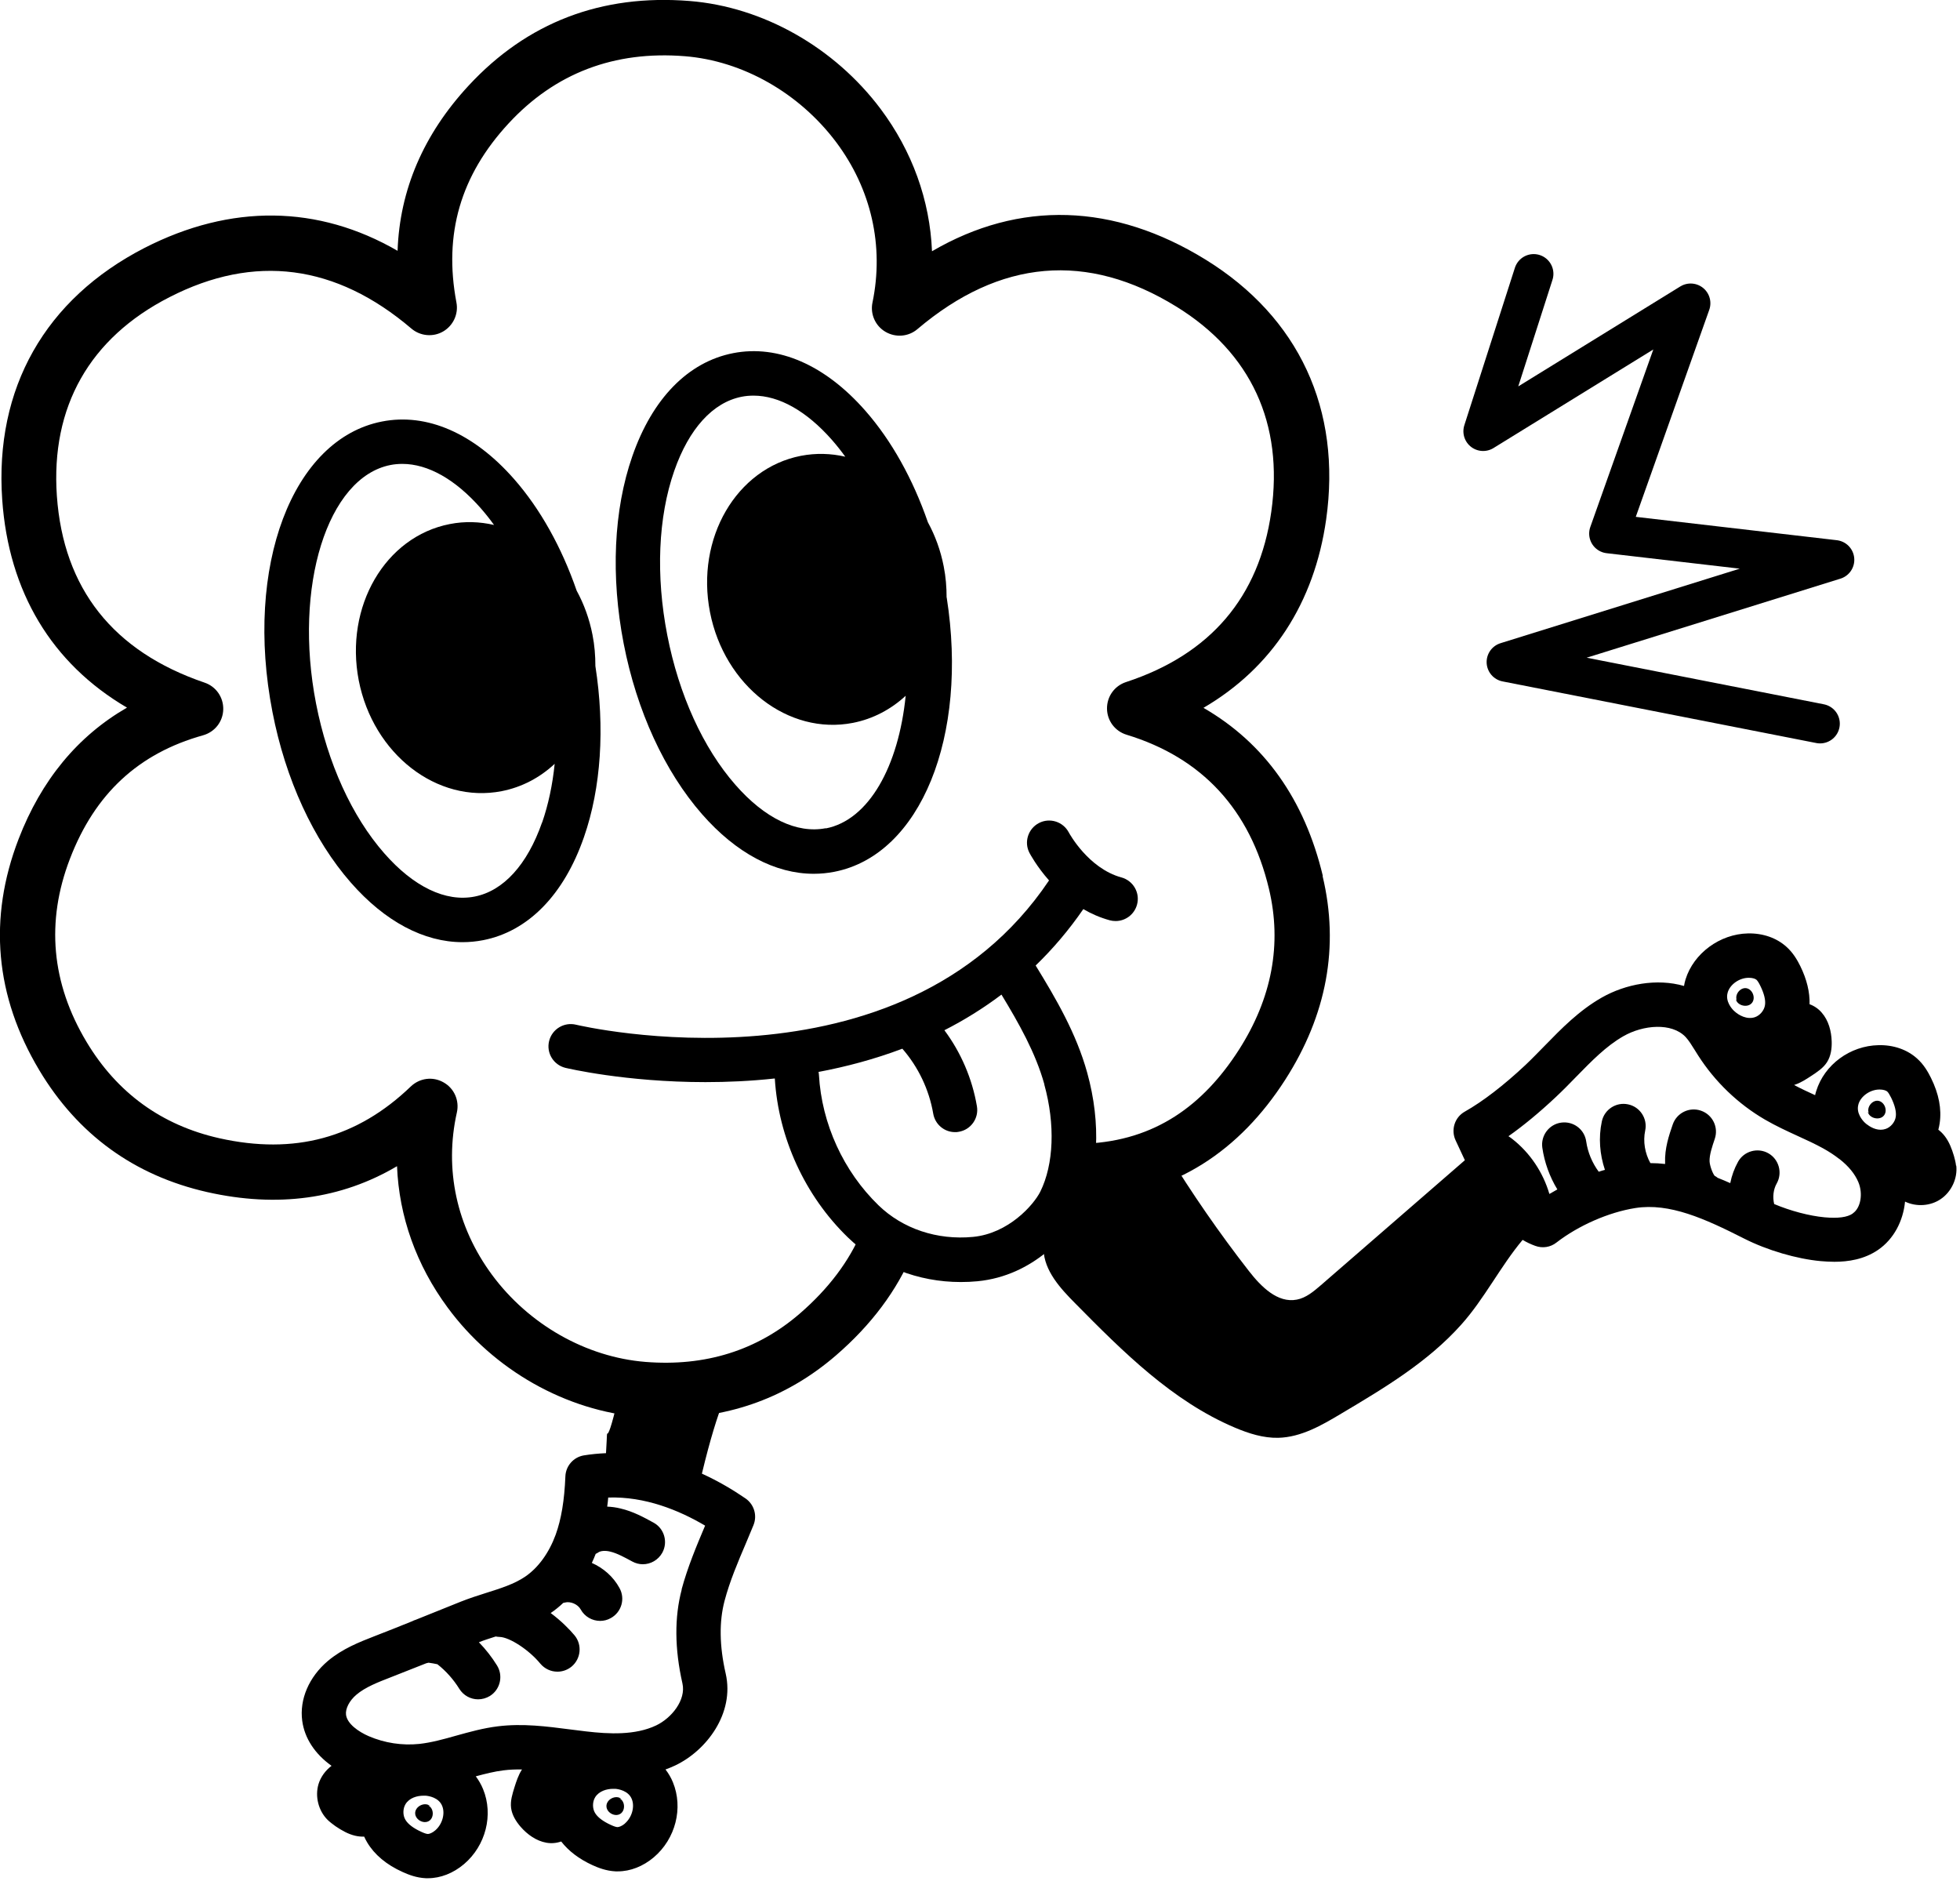 <svg width="149" height="143" viewBox="0 0 149 143" fill="none" xmlns="http://www.w3.org/2000/svg">
<g clip-path="url(#clip0_2173_1021)">
<path d="M116.591 20.814L112.748 32.781L128.524 23.051L122.309 40.56L139.465 42.553L114.514 50.324L138.363 55.008" stroke="black" stroke-width="3" stroke-linecap="round" stroke-linejoin="round"/>
<path d="M143.224 84.785C143.518 84.407 143.258 83.751 142.787 83.675C142.316 83.608 141.879 84.18 142.072 84.617L141.988 84.508C142.106 85.021 142.905 85.198 143.224 84.785Z" fill="black"/>
<path d="M133.191 76.225C133.486 75.846 133.225 75.191 132.754 75.115C132.283 75.047 131.846 75.619 132.039 76.057L131.955 75.947C132.073 76.46 132.872 76.637 133.191 76.225Z" fill="black"/>
<path d="M148.699 88.613C148.674 88.36 148.606 88.108 148.539 87.864C148.379 87.326 148.177 86.796 147.841 86.359C147.698 86.174 147.538 86.014 147.353 85.871C147.395 85.711 147.429 85.552 147.454 85.383C147.614 84.307 147.395 83.146 146.79 81.927C146.571 81.49 146.26 80.926 145.73 80.455C144.982 79.782 143.947 79.421 142.812 79.446C140.642 79.488 138.691 80.926 138.069 82.936C138.035 83.037 138.01 83.138 137.985 83.247C137.43 82.995 136.892 82.743 136.387 82.474C136.404 82.474 136.421 82.465 136.438 82.457C136.892 82.305 137.295 82.045 137.691 81.784C138.136 81.49 138.607 81.187 138.893 80.733C139.187 80.27 139.263 79.698 139.246 79.16C139.221 78.378 139.011 77.571 138.489 76.974C138.246 76.688 137.918 76.461 137.564 76.335C137.59 75.418 137.354 74.442 136.858 73.433C136.639 72.996 136.328 72.433 135.798 71.962C135.05 71.289 134.007 70.927 132.88 70.952C130.744 70.995 128.751 72.466 128.137 74.442C128.087 74.611 128.045 74.779 128.02 74.947C125.959 74.35 123.579 74.796 121.763 75.83C120.039 76.814 118.71 78.176 117.423 79.497C116.927 80.001 116.456 80.489 115.977 80.943C114.32 82.499 112.722 83.727 111.352 84.5C110.586 84.929 110.284 85.879 110.654 86.678L111.36 88.192C107.71 91.354 104.069 94.525 100.419 97.687C99.873 98.157 99.292 98.654 98.586 98.788C97.123 99.074 95.861 97.796 94.945 96.618C92.691 93.726 90.605 90.707 88.696 87.587C87.166 86.763 85.694 87.132 84.18 87.982C82.666 88.831 81.523 90.219 80.556 91.665C79.891 92.666 79.286 93.784 79.328 94.979C79.387 96.602 80.598 97.922 81.741 99.074C85.366 102.749 89.125 106.508 93.876 108.518C94.928 108.964 96.038 109.317 97.173 109.292C98.906 109.25 100.478 108.342 101.967 107.45C105.238 105.508 108.568 103.514 111.099 100.672C112.832 98.738 114.076 96.24 115.75 94.247C116.061 94.432 116.381 94.583 116.709 94.701C117.255 94.903 117.869 94.811 118.323 94.449C119.997 93.154 122.293 92.145 124.328 91.825C126.926 91.421 129.601 92.632 132.586 94.146C134.344 95.037 136.581 95.694 138.414 95.862C138.725 95.887 139.078 95.912 139.448 95.912C140.491 95.912 141.71 95.736 142.778 95.004C143.964 94.188 144.679 92.817 144.822 91.337C145.68 91.749 146.756 91.682 147.538 91.144C148.354 90.589 148.825 89.571 148.716 88.596L148.699 88.613ZM141.281 83.928C141.466 83.314 142.165 82.827 142.862 82.818C142.871 82.818 142.888 82.818 142.896 82.818C143.174 82.818 143.384 82.894 143.468 82.97C143.544 83.037 143.645 83.197 143.762 83.432C144.048 84.013 144.174 84.517 144.116 84.895C144.057 85.299 143.729 85.686 143.35 85.812C142.846 85.989 142.316 85.77 141.946 85.484C141.929 85.476 141.912 85.459 141.895 85.451C141.845 85.409 141.803 85.375 141.761 85.333C141.593 85.173 141.08 84.601 141.281 83.937V83.928ZM131.341 75.435C131.526 74.821 132.224 74.333 132.922 74.325H132.956C133.233 74.325 133.444 74.4 133.528 74.476C133.604 74.543 133.704 74.695 133.822 74.939C134.108 75.519 134.234 76.023 134.175 76.402C134.117 76.805 133.789 77.192 133.41 77.319C132.813 77.52 132.182 77.184 131.821 76.839C131.652 76.679 131.139 76.108 131.341 75.443V75.435ZM140.844 92.246C140.432 92.531 139.726 92.624 138.7 92.531C137.539 92.422 136.11 92.044 134.873 91.522C134.747 91.001 134.806 90.412 135.067 89.958C135.521 89.151 135.235 88.116 134.428 87.662C133.62 87.208 132.586 87.494 132.132 88.301C131.846 88.814 131.644 89.37 131.535 89.933C131.224 89.798 130.904 89.655 130.576 89.529C130.509 89.47 130.433 89.42 130.349 89.378C130.189 89.184 129.979 88.613 129.962 88.276C129.945 87.788 130.156 87.166 130.357 86.569C130.66 85.686 130.189 84.727 129.306 84.425C128.423 84.122 127.465 84.593 127.162 85.476C126.884 86.283 126.539 87.284 126.581 88.402C126.581 88.428 126.581 88.453 126.581 88.478C126.211 88.436 125.841 88.411 125.463 88.411C125.051 87.671 124.891 86.771 125.068 85.938C125.261 85.03 124.673 84.13 123.764 83.945C122.856 83.752 121.956 84.341 121.771 85.249C121.51 86.477 121.611 87.746 122.007 88.924C121.847 88.966 121.687 89.016 121.536 89.067C121.04 88.394 120.703 87.595 120.585 86.771C120.459 85.846 119.61 85.207 118.685 85.333C117.76 85.459 117.121 86.317 117.247 87.233C117.407 88.352 117.802 89.445 118.391 90.412C118.189 90.522 117.987 90.639 117.785 90.757C117.306 89.117 116.313 87.629 114.968 86.578C114.875 86.502 114.774 86.434 114.673 86.367C115.809 85.568 117.011 84.576 118.256 83.407C118.794 82.903 119.316 82.373 119.812 81.86C120.989 80.657 122.099 79.513 123.411 78.765C124.908 77.907 127.086 77.705 128.146 78.832C128.381 79.085 128.6 79.438 128.835 79.816C128.919 79.951 129.003 80.085 129.088 80.22C130.366 82.221 132.123 83.912 134.175 85.106C135 85.585 135.84 85.972 136.648 86.342C137.337 86.653 137.985 86.956 138.599 87.292C139.053 87.545 139.448 87.805 139.793 88.074C139.81 88.083 139.818 88.091 139.835 88.1C140.533 88.646 141.012 89.235 141.273 89.857C141.643 90.74 141.45 91.825 140.853 92.229L140.844 92.246Z" fill="black"/>
<path d="M56.672 113.899C55.73 113.252 54.612 112.587 53.359 112.015C54.654 106.608 55.529 105.389 55.529 105.389L47.01 106.188C45.858 111.217 46.27 107.163 46.068 110.46C45.513 110.485 44.958 110.535 44.386 110.628C43.595 110.762 43.015 111.427 42.981 112.217C42.906 114.059 42.67 115.472 42.242 116.658C41.737 118.037 40.921 119.164 39.937 119.836C39.105 120.408 38.053 120.736 36.935 121.089C36.313 121.283 35.674 121.493 35.034 121.745C34.194 122.082 33.369 122.418 32.545 122.746C32.234 122.872 31.915 122.998 31.603 123.125C31.528 123.15 31.452 123.175 31.385 123.209C31.376 123.209 31.368 123.217 31.359 123.225C30.409 123.612 29.451 123.991 28.475 124.369C27.331 124.815 26.036 125.319 24.926 126.253C23.488 127.472 22.756 129.171 22.975 130.803C23.152 132.131 23.942 133.325 25.204 134.225C24.741 134.578 24.38 135.066 24.211 135.621C23.934 136.563 24.211 137.648 24.909 138.338C25.094 138.514 25.296 138.666 25.506 138.817C25.969 139.128 26.457 139.414 27.003 139.54C27.222 139.591 27.457 139.616 27.684 139.607C27.752 139.759 27.827 139.902 27.912 140.045C28.466 140.978 29.375 141.743 30.611 142.298C31.057 142.5 31.654 142.736 32.369 142.769C32.428 142.769 32.478 142.769 32.537 142.769C33.487 142.769 34.454 142.391 35.27 141.701C36.927 140.297 37.524 137.951 36.725 136C36.582 135.646 36.388 135.318 36.17 135.024C36.893 134.831 37.583 134.654 38.272 134.57C38.735 134.511 39.206 134.494 39.685 134.503C39.685 134.511 39.668 134.528 39.66 134.536C39.407 134.94 39.256 135.394 39.113 135.848C38.953 136.361 38.785 136.891 38.852 137.421C38.92 137.959 39.222 138.447 39.576 138.859C40.089 139.448 40.77 139.935 41.535 140.07C41.905 140.137 42.3 140.104 42.662 139.977C43.225 140.701 44.016 141.306 45.042 141.777C45.488 141.979 46.085 142.214 46.8 142.248C46.858 142.248 46.909 142.248 46.968 142.248C47.918 142.248 48.885 141.87 49.701 141.18C51.358 139.776 51.955 137.429 51.156 135.478C51.013 135.125 50.819 134.797 50.592 134.503C50.836 134.41 51.08 134.318 51.324 134.2C53.704 133.073 55.857 130.239 55.167 127.212C54.688 125.118 54.663 123.259 55.083 121.678C55.478 120.19 56.084 118.76 56.731 117.246C56.916 116.809 57.101 116.372 57.278 115.934C57.581 115.194 57.328 114.353 56.672 113.899ZM33.083 139.136C32.856 139.33 32.638 139.406 32.528 139.406C32.428 139.406 32.251 139.347 32.015 139.237C31.427 138.968 31.015 138.657 30.821 138.329C30.611 137.984 30.619 137.48 30.83 137.135C31.124 136.656 31.713 136.496 32.192 136.496C32.251 136.496 32.31 136.496 32.36 136.496C32.587 136.513 33.352 136.63 33.613 137.27C33.857 137.858 33.622 138.674 33.092 139.128L33.083 139.136ZM47.506 138.615C47.279 138.808 47.052 138.884 46.943 138.884C46.842 138.884 46.665 138.825 46.429 138.716C45.841 138.447 45.429 138.136 45.235 137.808C45.025 137.463 45.033 136.958 45.244 136.614C45.538 136.143 46.127 135.974 46.606 135.974C46.665 135.974 46.724 135.974 46.774 135.974C47.001 135.991 47.767 136.109 48.027 136.748C48.271 137.337 48.036 138.153 47.506 138.607V138.615ZM51.828 120.812C51.265 122.923 51.282 125.328 51.879 127.96C52.165 129.213 51.063 130.592 49.877 131.156C48.28 131.913 46.295 131.812 44.562 131.61C44.151 131.559 43.747 131.509 43.335 131.458C41.569 131.231 39.744 130.988 37.843 131.223C36.733 131.358 35.69 131.652 34.69 131.929C33.714 132.207 32.789 132.459 31.881 132.56C30.569 132.695 29.24 132.493 28.029 131.971C27.256 131.635 26.398 131.038 26.305 130.348C26.246 129.886 26.558 129.272 27.096 128.818C27.768 128.246 28.744 127.868 29.677 127.506C30.603 127.144 31.502 126.791 32.402 126.43C32.461 126.421 32.52 126.404 32.579 126.387C32.789 126.413 33.067 126.463 33.252 126.505C33.908 127.018 34.479 127.666 34.917 128.372C35.236 128.885 35.783 129.171 36.346 129.171C36.649 129.171 36.96 129.087 37.238 128.919C38.028 128.431 38.272 127.388 37.784 126.598C37.389 125.959 36.927 125.37 36.405 124.832C36.809 124.672 37.238 124.537 37.684 124.394C37.784 124.411 37.877 124.428 37.986 124.428C38.743 124.453 40.215 125.412 41.072 126.455C41.409 126.858 41.888 127.069 42.376 127.069C42.755 127.069 43.133 126.943 43.453 126.682C44.167 126.085 44.268 125.025 43.679 124.31C43.293 123.848 42.654 123.2 41.863 122.612C42.199 122.385 42.519 122.124 42.822 121.838C42.864 121.838 42.906 121.821 42.948 121.813C43.368 121.703 43.932 121.947 44.142 122.334C44.445 122.889 45.025 123.209 45.622 123.209C45.9 123.209 46.177 123.141 46.429 122.998C47.245 122.553 47.548 121.527 47.094 120.711C46.623 119.845 45.866 119.189 44.991 118.802C45.101 118.575 45.193 118.348 45.286 118.112C45.361 118.079 45.429 118.045 45.496 117.995C45.681 117.877 46.034 117.852 46.396 117.944C46.926 118.07 47.498 118.39 48.061 118.693C48.322 118.836 48.599 118.903 48.868 118.903C49.465 118.903 50.037 118.583 50.348 118.028C50.794 117.213 50.5 116.187 49.684 115.741C48.961 115.346 48.145 114.892 47.169 114.664C46.833 114.58 46.497 114.538 46.16 114.522C46.194 114.286 46.219 114.051 46.236 113.832C49.028 113.739 51.61 114.791 53.603 115.968C52.947 117.515 52.274 119.122 51.812 120.829L51.828 120.812Z" fill="black"/>
<path d="M32.562 137.237L32.688 137.27C32.276 136.942 31.544 137.312 31.561 137.842C31.578 138.321 32.192 138.666 32.604 138.422C33.016 138.178 32.991 137.455 32.562 137.245V137.237Z" fill="black"/>
<path d="M47.102 136.698L47.228 136.731C46.816 136.403 46.085 136.773 46.102 137.303C46.118 137.782 46.732 138.127 47.144 137.883C47.556 137.639 47.531 136.916 47.102 136.706V136.698Z" fill="black"/>
<path d="M100.562 66.58C99.175 60.777 96.122 56.48 91.488 53.805C96.702 50.761 99.915 45.825 100.814 39.492C102 31.133 98.746 24.119 91.656 19.738C84.676 15.432 77.503 15.214 70.851 19.099C70.691 15.214 69.346 11.488 66.941 8.276C63.425 3.592 58.001 0.522 52.425 0.076C45.715 -0.462 40.063 1.708 35.615 6.518C32.192 10.218 30.384 14.44 30.224 19.065C24.178 15.567 17.543 15.491 11 18.838C3.431 22.724 -0.42 29.518 0.168 37.978C0.656 44.984 3.927 50.433 9.654 53.789C5.904 55.95 3.137 59.305 1.413 63.779C-0.908 69.809 -0.378 75.721 2.985 81.347C5.92 86.25 10.218 89.361 15.751 90.614C21.083 91.817 25.935 91.153 30.182 88.646C30.334 92.473 31.654 96.173 34.025 99.385C37.524 104.145 43.032 107.257 48.742 107.711C49.381 107.761 50.02 107.787 50.634 107.787C55.545 107.787 59.885 106.189 63.543 103.035C66.234 100.714 68.202 98.082 69.396 95.198C69.615 94.676 69.657 94.727 69.438 94.205C69.228 93.684 68.824 93.28 68.303 93.07C67.79 92.851 67.218 92.851 66.697 93.07C66.175 93.28 65.73 93.07 65.511 93.591C64.569 95.862 62.98 97.964 60.793 99.856C57.547 102.657 53.603 103.885 49.07 103.523C44.554 103.161 40.19 100.681 37.398 96.896C34.706 93.246 33.765 88.865 34.732 84.559C34.934 83.651 34.53 82.726 33.714 82.272C32.898 81.809 31.906 81.944 31.233 82.583C27.146 86.51 22.378 87.797 16.668 86.519C12.295 85.535 8.897 83.071 6.576 79.194C3.902 74.728 3.482 70.053 5.315 65.284C7.215 60.331 10.529 57.262 15.44 55.891C16.331 55.639 16.945 54.857 16.971 53.932C16.996 53.007 16.424 52.182 15.549 51.888C8.595 49.517 4.819 44.74 4.323 37.693C3.852 30.923 6.812 25.692 12.883 22.589C19.342 19.276 25.532 20.083 31.275 24.977C31.948 25.549 32.924 25.642 33.689 25.196C34.454 24.75 34.866 23.867 34.698 22.993C33.714 17.787 35.009 13.33 38.667 9.377C42.199 5.559 46.699 3.844 52.064 4.273C56.462 4.626 60.751 7.065 63.56 10.799C66.234 14.364 67.218 18.695 66.327 22.993C66.142 23.867 66.537 24.767 67.311 25.221C68.084 25.675 69.06 25.6 69.741 25.019C76.023 19.696 82.65 19.124 89.436 23.312C95.104 26.811 97.594 32.201 96.643 38.904C95.727 45.387 92.01 49.744 85.602 51.846C84.727 52.132 84.147 52.939 84.155 53.864C84.163 54.781 84.76 55.58 85.644 55.849C91.387 57.598 95.029 61.542 96.467 67.564C97.467 71.76 96.694 75.881 94.171 79.816C91.48 84.004 87.822 86.704 82.532 86.931C81.38 86.981 80.48 87.965 80.522 89.117C80.573 90.253 81.556 91.161 82.709 91.127C89.335 90.841 94.28 87.402 97.695 82.087C100.865 77.15 101.824 71.945 100.545 66.596L100.562 66.58Z" fill="black"/>
<path d="M45.261 50.627C45.261 49.853 45.202 49.054 45.042 48.255C44.806 47.044 44.394 45.917 43.839 44.9C42.696 41.603 41.072 38.685 39.088 36.423C36.027 32.933 32.453 31.369 29.038 32.041C22.218 33.37 18.56 43.066 20.713 54.125C21.705 59.238 23.824 63.838 26.667 67.084C29.265 70.053 32.234 71.617 35.161 71.617C35.682 71.617 36.203 71.567 36.725 71.466C40.148 70.801 42.872 68.018 44.394 63.628C45.698 59.886 45.992 55.311 45.261 50.627ZM41.207 62.518C40.089 65.722 38.272 67.724 36.077 68.152C33.882 68.581 31.444 67.412 29.207 64.856C26.751 62.055 24.909 58.01 24.026 53.478C22.294 44.589 24.884 36.288 29.686 35.346C29.98 35.288 30.283 35.262 30.586 35.262C32.537 35.262 34.622 36.44 36.557 38.643C36.901 39.038 37.238 39.459 37.557 39.904C36.464 39.652 35.329 39.61 34.185 39.837C29.274 40.796 26.188 46.111 27.272 51.72C28.366 57.321 33.226 61.097 38.138 60.138C39.685 59.835 41.047 59.104 42.166 58.061C42.006 59.65 41.686 61.156 41.215 62.518H41.207Z" fill="black"/>
<path d="M71.961 45.42C71.961 44.647 71.902 43.856 71.742 43.057C71.507 41.846 71.095 40.719 70.54 39.702C69.396 36.405 67.773 33.487 65.788 31.225C62.727 27.735 59.153 26.179 55.739 26.843C52.316 27.508 49.592 30.291 48.069 34.681C46.648 38.751 46.421 43.814 47.413 48.927C48.406 54.04 50.525 58.64 53.367 61.886C55.966 64.855 58.935 66.419 61.861 66.419C62.383 66.419 62.904 66.369 63.425 66.268C69.993 64.989 73.626 55.958 71.969 45.42H71.961ZM62.778 62.954C60.583 63.383 58.144 62.214 55.907 59.658C53.452 56.857 51.61 52.812 50.727 48.279C49.844 43.747 50.029 39.306 51.257 35.791C52.375 32.587 54.192 30.586 56.386 30.157C56.681 30.098 56.983 30.073 57.286 30.073C59.237 30.073 61.323 31.25 63.257 33.453C63.602 33.849 63.938 34.269 64.258 34.715C63.165 34.462 62.029 34.429 60.886 34.648C55.974 35.606 52.88 40.921 53.973 46.53C55.066 52.131 59.927 55.907 64.838 54.948C66.377 54.646 67.739 53.914 68.85 52.888C68.311 58.245 66.058 62.332 62.778 62.971V62.954Z" fill="black"/>
<path d="M85.248 66.697C82.725 65.999 81.287 63.342 81.254 63.283C80.825 62.459 79.807 62.131 78.983 62.56C78.159 62.989 77.831 64.006 78.26 64.83C78.302 64.906 78.798 65.848 79.748 66.924C68.471 83.718 44.041 77.949 43.789 77.891C42.889 77.672 41.972 78.219 41.745 79.127C41.518 80.035 42.073 80.943 42.981 81.17C43.091 81.195 47.54 82.255 53.628 82.255C55.285 82.255 57.059 82.179 58.901 81.978C59.178 86.502 61.197 90.9 64.451 94.054C66.713 96.249 69.783 97.451 73.037 97.451C73.458 97.451 73.879 97.434 74.307 97.392C78.596 96.98 81.287 93.751 82.112 92.103C83.524 89.269 83.726 85.417 82.65 81.54C81.817 78.538 80.278 75.914 78.731 73.391C80.026 72.138 81.245 70.717 82.355 69.103C82.952 69.456 83.625 69.75 84.357 69.952C84.508 69.994 84.66 70.011 84.811 70.011C85.551 70.011 86.224 69.523 86.434 68.775C86.686 67.875 86.156 66.95 85.257 66.697H85.248ZM79.387 82.432C80.228 85.468 80.11 88.512 79.084 90.581C78.579 91.59 76.67 93.76 73.971 94.02C71.246 94.281 68.631 93.406 66.789 91.623C64.123 89.042 62.467 85.425 62.256 81.709C62.256 81.633 62.24 81.557 62.223 81.481C64.325 81.086 66.478 80.514 68.597 79.715C69.808 81.103 70.632 82.827 70.944 84.652C71.087 85.476 71.793 86.056 72.6 86.056C72.693 86.056 72.785 86.056 72.886 86.031C73.803 85.88 74.425 85.005 74.265 84.088C73.912 82.003 73.054 80.001 71.793 78.311C73.281 77.554 74.736 76.654 76.132 75.603C77.453 77.781 78.731 80.035 79.395 82.432H79.387Z" fill="black"/>
</g>
<defs>
<clipPath id="clip0_2173_1021">
<rect width="148.716" height="142.77" fill="white"/>
</clipPath>
</defs>
</svg>
